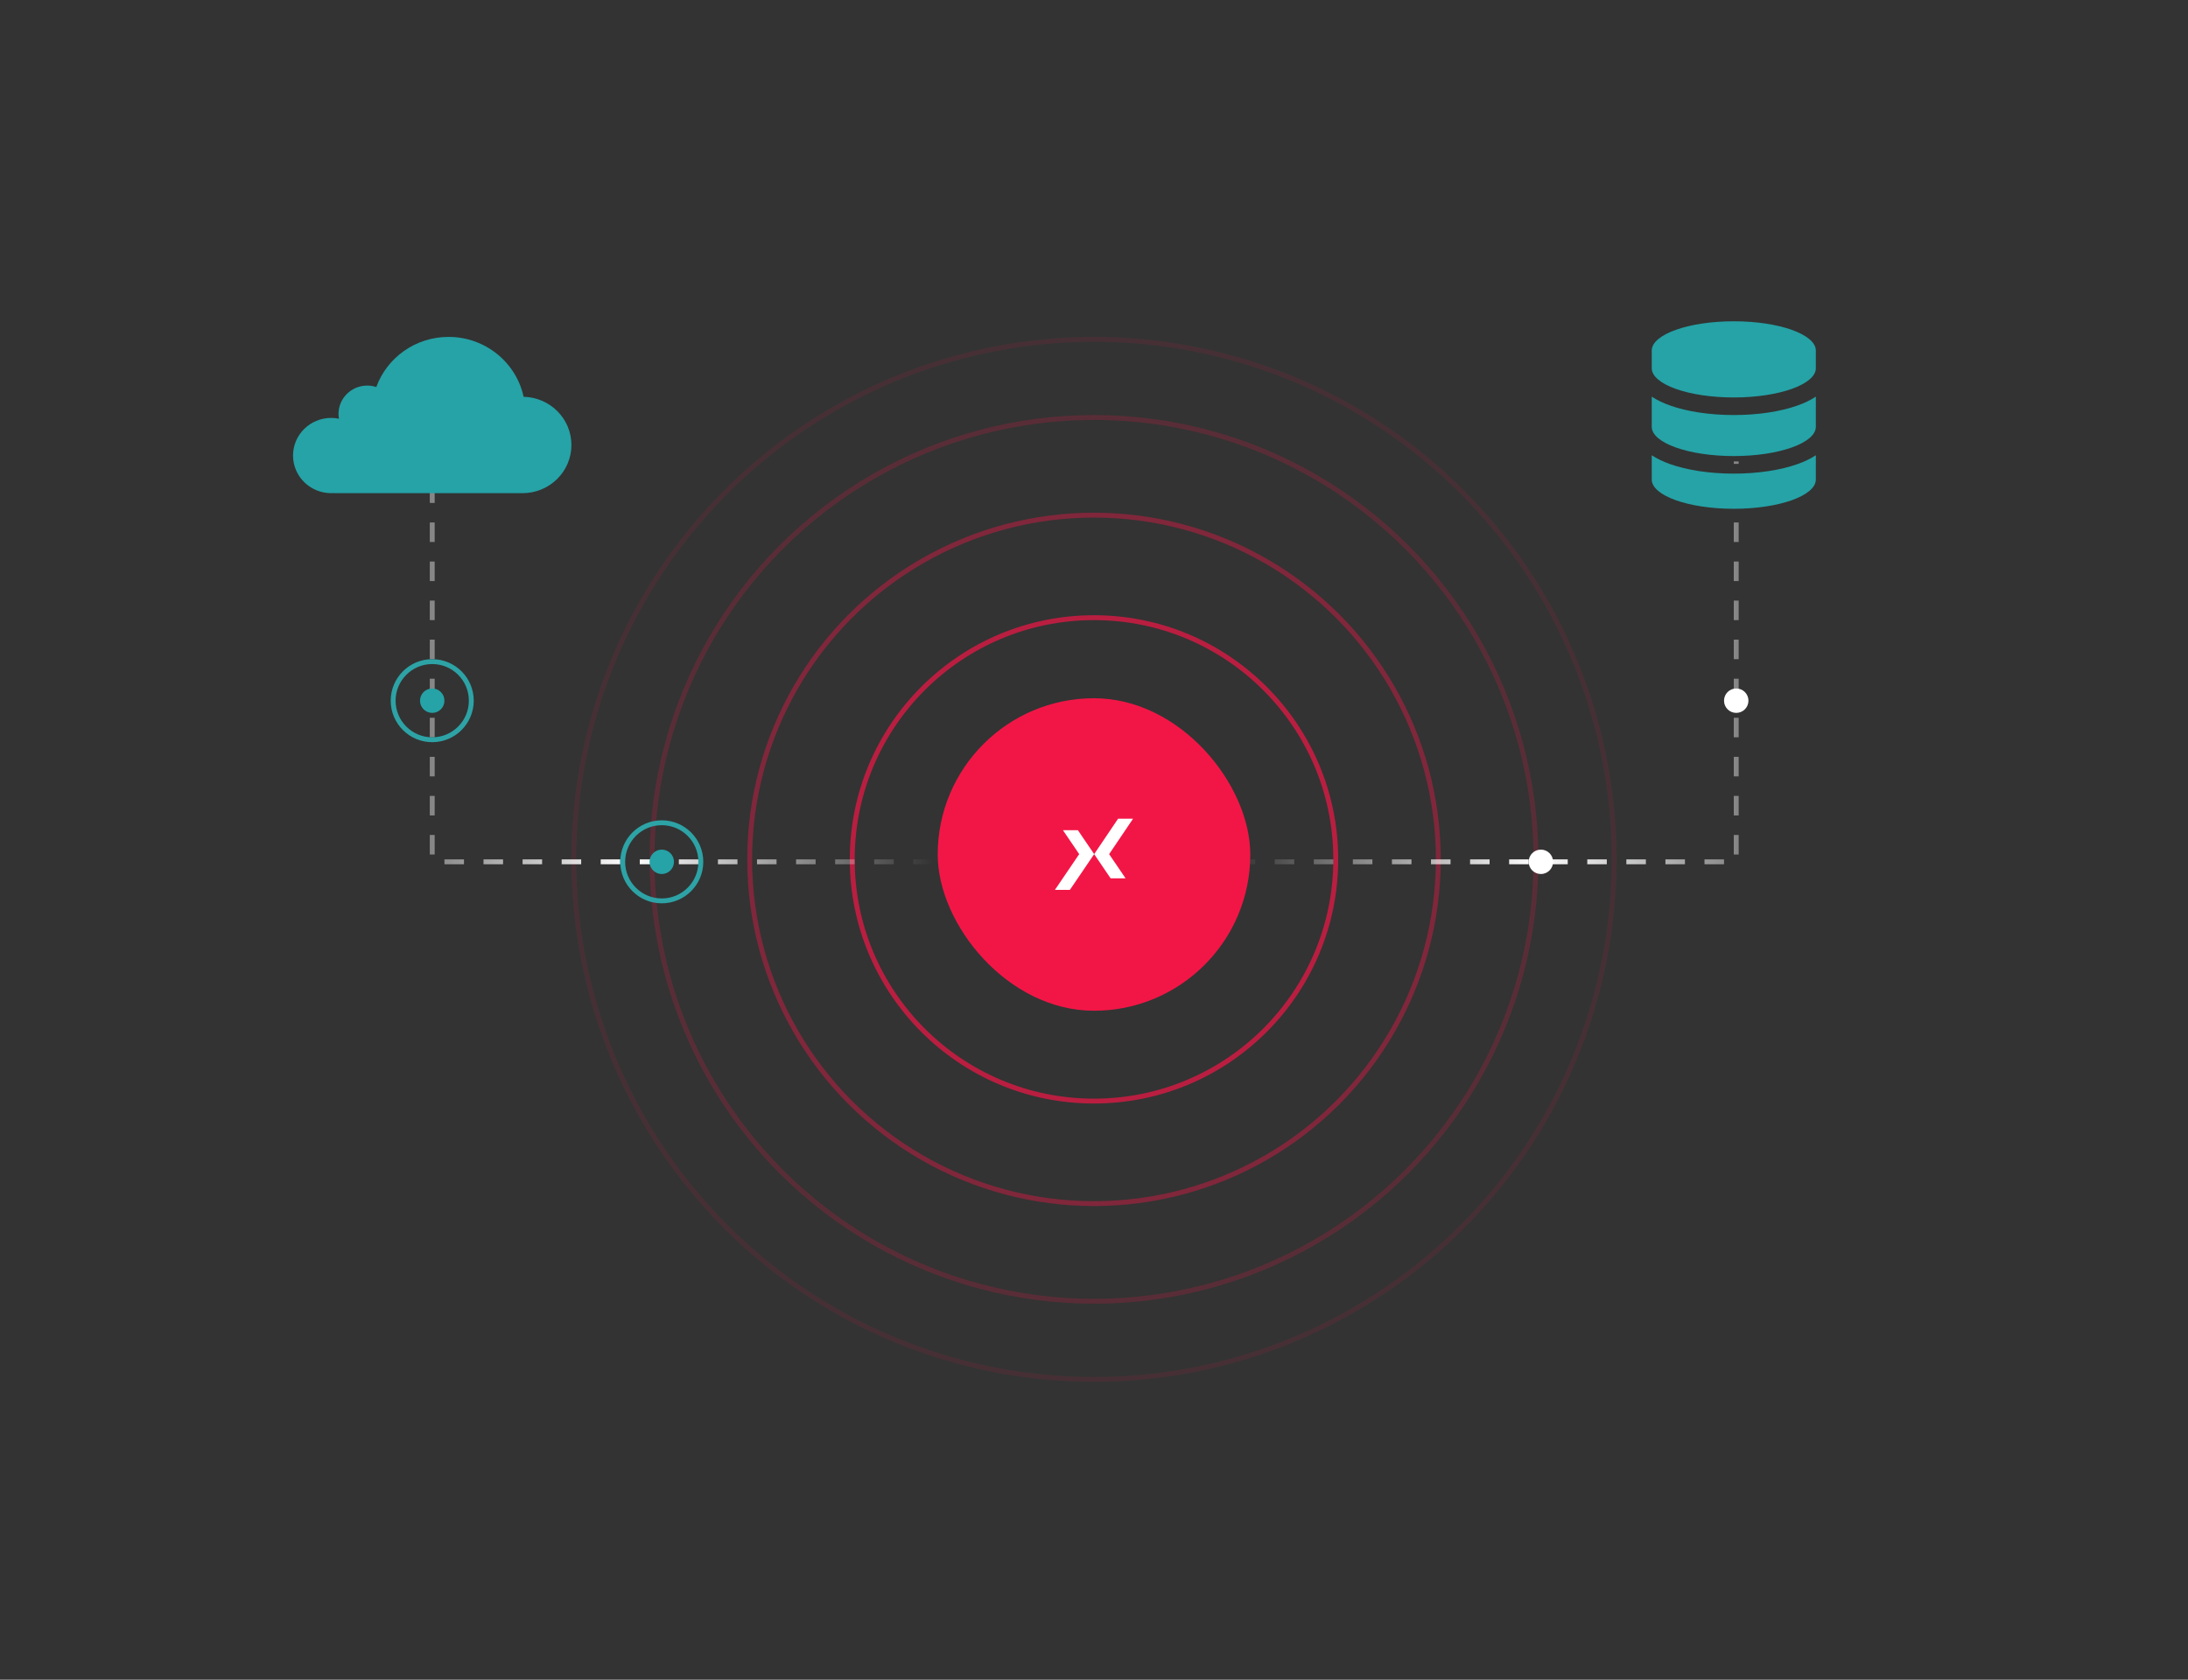 <svg width="448" height="344" viewBox="0 0 448 344" fill="none" xmlns="http://www.w3.org/2000/svg">
<rect x="0" y="0" width="448" height="344" fill="#333333" stroke="none"/>
<circle opacity="0.4" cx="224" cy="176" r="70.5" stroke="#F21646"/>
<circle opacity="0.2" cx="224" cy="176" r="90.5" stroke="#F21646"/>
<circle opacity="0.1" cx="224" cy="176" r="106.5" stroke="#F21646"/>
<circle opacity="0.7" cx="224" cy="176" r="49.5" stroke="#F21646"/>
<path d="M191 176.5L88.5 176.5L88.5 94.5" stroke="url(#paint0_linear_4332_1152)" stroke-dasharray="4 4"/>
<path d="M253 176.5L355.5 176.5V94.5" stroke="url(#paint1_linear_4332_1152)" stroke-dasharray="4 4"/>
<path d="M355.5 146C356.881 146 358 144.881 358 143.5C358 142.119 356.881 141 355.5 141C354.119 141 353 142.119 353 143.5C353 144.881 354.119 146 355.5 146Z" fill="white"/>
<path d="M315.5 179C316.881 179 318 177.881 318 176.5C318 175.119 316.881 174 315.5 174C314.119 174 313 175.119 313 176.5C313 177.881 314.119 179 315.5 179Z" fill="white"/>
<path d="M88.5 146C89.881 146 91 144.881 91 143.5C91 142.119 89.881 141 88.5 141C87.119 141 86 142.119 86 143.5C86 144.881 87.119 146 88.5 146Z" fill="#25A3A7"/>
<path d="M88.5 135.5C92.918 135.5 96.5 139.082 96.5 143.5C96.5 147.918 92.918 151.5 88.5 151.5C84.082 151.5 80.5 147.918 80.5 143.5C80.5 139.082 84.082 135.5 88.5 135.5Z" stroke="#2DA3A6"/>
<path d="M135.5 179C136.881 179 138 177.881 138 176.5C138 175.119 136.881 174 135.5 174C134.119 174 133 175.119 133 176.5C133 177.881 134.119 179 135.5 179Z" fill="#25A3A7"/>
<path d="M135.5 168.5C139.918 168.5 143.5 172.082 143.5 176.5C143.5 180.918 139.918 184.5 135.5 184.5C131.082 184.5 127.5 180.918 127.5 176.5C127.5 172.082 131.082 168.5 135.5 168.5Z" stroke="#2DA3A6"/>
<rect x="192" y="143" width="64" height="64" rx="32" fill="#F21646"/>
<path d="M219.064 182.241L224.034 174.927L220.701 170.021H217.637L220.97 174.927L216 182.241H219.064Z" fill="white"/>
<path d="M227.403 179.886L224.034 174.927L228.935 167.667H232L227.099 174.927L230.468 179.886H227.403Z" fill="white"/>
<path d="M107.212 81.268C105.707 74.26 99.399 69 91.842 69C85.025 69 79.224 73.281 77.048 79.264C76.466 79.074 75.845 78.967 75.198 78.967C71.947 78.967 69.312 81.565 69.312 84.77C69.312 85.105 69.347 85.43 69.402 85.749C68.889 85.645 68.359 85.59 67.815 85.59C63.499 85.59 60 89.04 60 93.295C60 97.55 63.499 101 67.815 101C67.97 101 68.124 100.994 68.276 100.986C68.372 100.993 68.468 101 68.566 101H106.758C106.773 101 106.788 100.996 106.804 100.995C106.866 100.997 106.928 101 106.99 101C112.518 101 117 96.582 117 91.131C117 85.754 112.638 81.385 107.212 81.268Z" fill="#25A3A7"/>
<path d="M371.8 81.235C370.69 81.97 369.415 82.562 368.088 83.035C364.563 84.295 359.935 85 355 85C350.065 85 345.43 84.287 341.913 83.035C340.593 82.562 339.31 81.97 338.2 81.235V87.4C338.2 90.715 345.723 93.4 355 93.4C364.278 93.4 371.8 90.715 371.8 87.4V81.235ZM371.8 75.4V71.8C371.8 68.485 364.278 65.8 355 65.8C345.723 65.8 338.2 68.485 338.2 71.8V75.4C338.2 78.715 345.723 81.4 355 81.4C364.278 81.4 371.8 78.715 371.8 75.4ZM368.088 95.035C364.57 96.287 359.943 97 355 97C350.058 97 345.43 96.287 341.913 95.035C340.593 94.562 339.31 93.97 338.2 93.235V98.2C338.2 101.515 345.723 104.2 355 104.2C364.278 104.2 371.8 101.515 371.8 98.2V93.235C370.69 93.97 369.415 94.562 368.088 95.035Z" fill="#25A3A7"/>
<defs>
<linearGradient id="paint0_linear_4332_1152" x1="191" y1="139" x2="60" y2="139" gradientUnits="userSpaceOnUse">
<stop stop-color="white" stop-opacity="0"/>
<stop offset="0.47" stop-color="white"/>
<stop offset="1" stop-color="white" stop-opacity="0"/>
</linearGradient>
<linearGradient id="paint1_linear_4332_1152" x1="253" y1="139" x2="384" y2="139" gradientUnits="userSpaceOnUse">
<stop stop-color="white" stop-opacity="0"/>
<stop offset="0.47" stop-color="white"/>
<stop offset="1" stop-color="white" stop-opacity="0"/>
</linearGradient>
</defs>
</svg>
